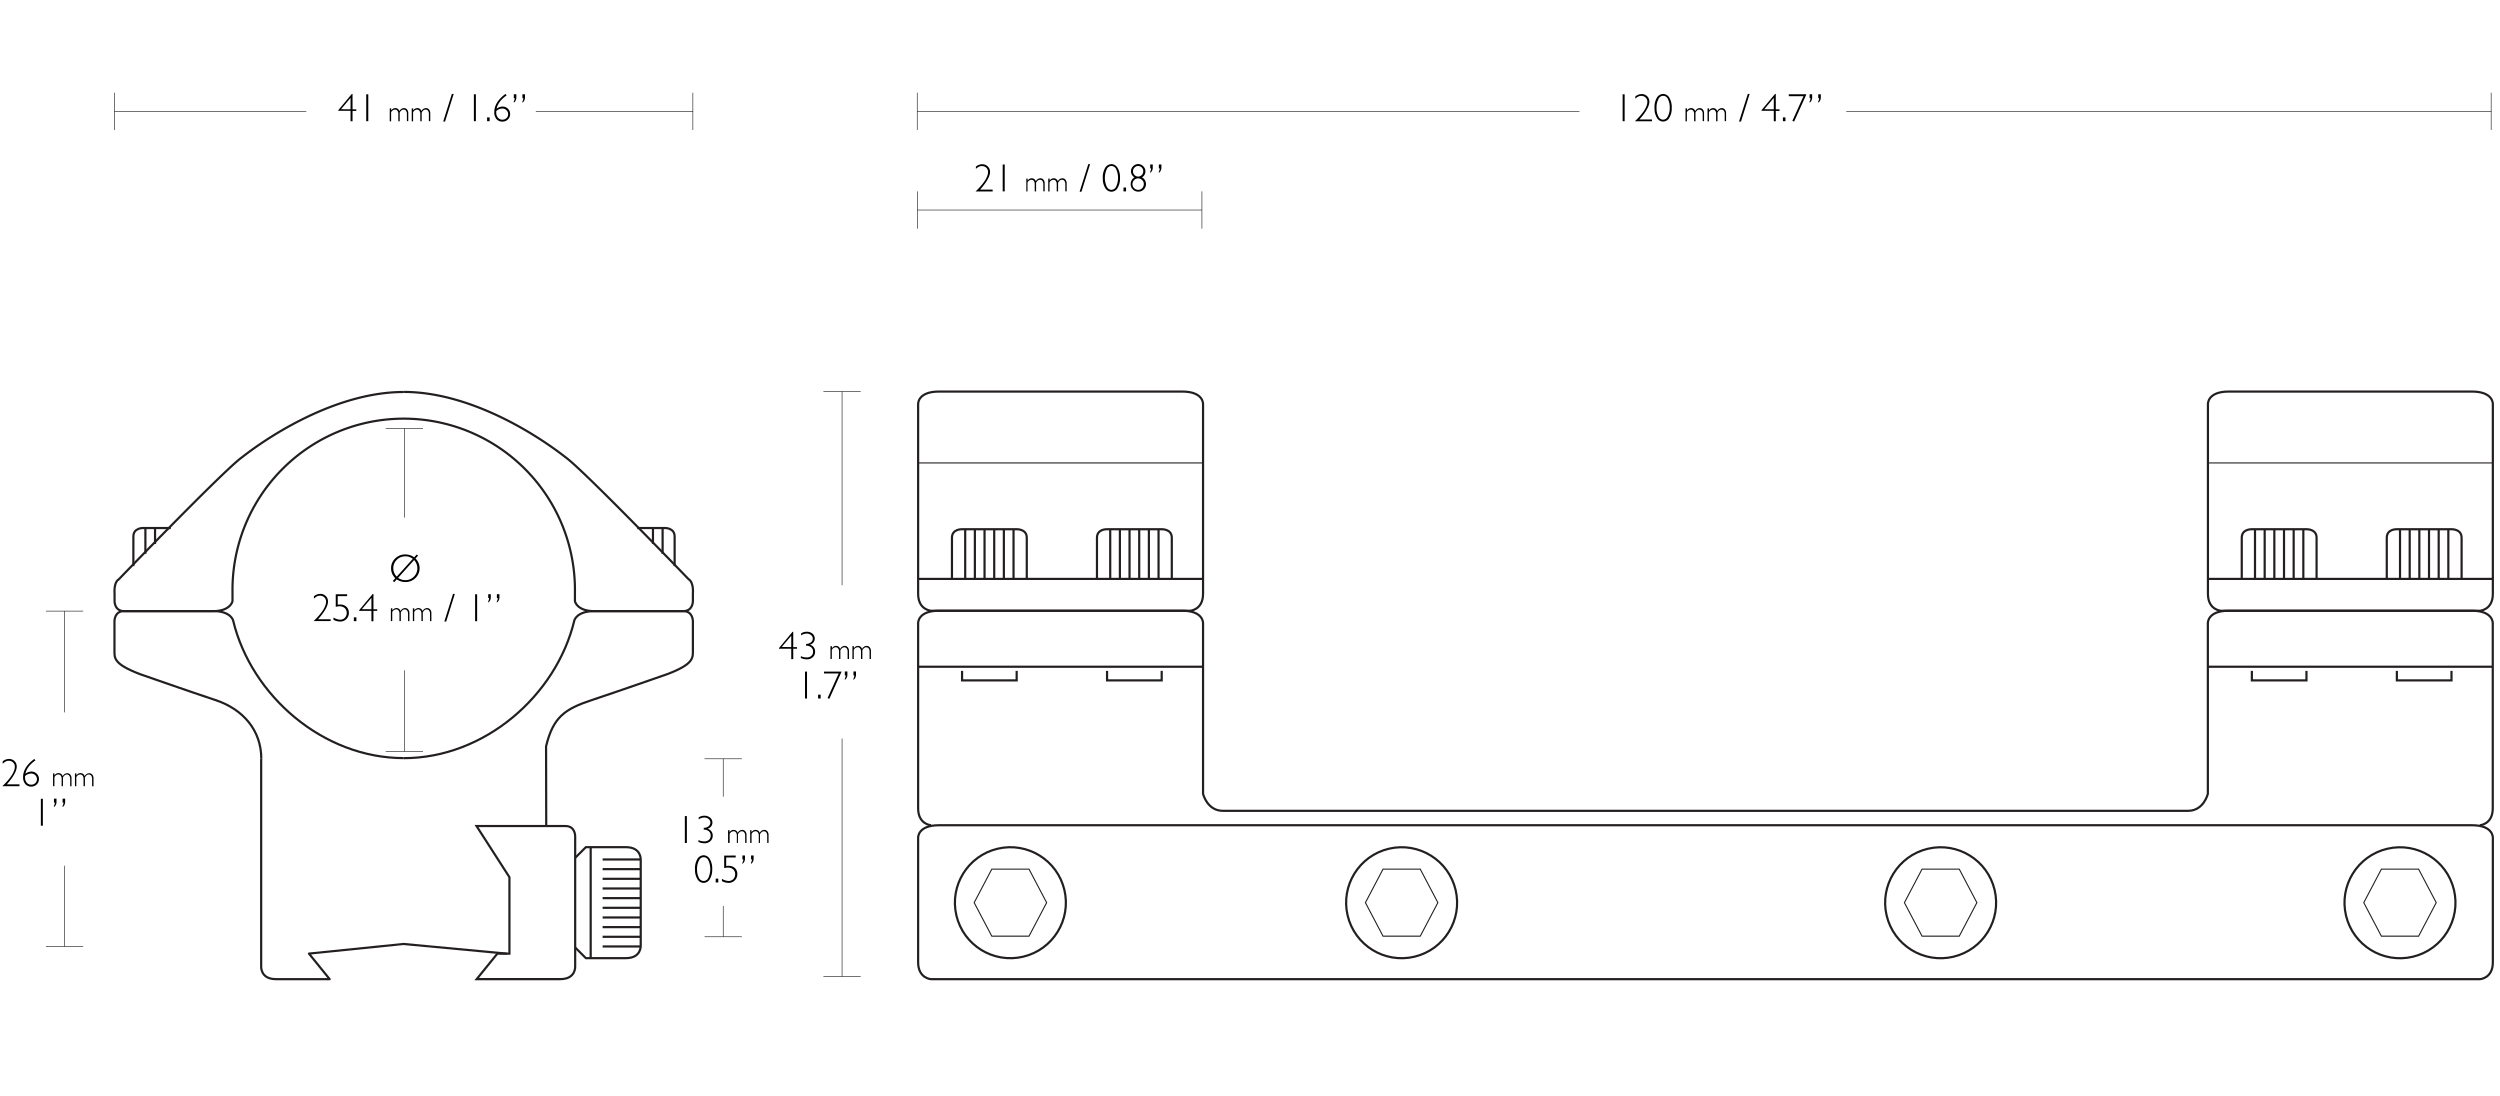 <svg xmlns="http://www.w3.org/2000/svg" viewBox="0 0 1140 500"><defs><style>.cls-1,.cls-2,.cls-3,.cls-4{fill:none;}.cls-1,.cls-2,.cls-3{stroke:#231f20;}.cls-1,.cls-2,.cls-4{stroke-miterlimit:10;}.cls-2{stroke-width:0.5px;}.cls-3{stroke-linejoin:round;}.cls-4{stroke:#000;stroke-width:0.25px;}</style></defs><title>Mount_Match_22104</title><g id="Layer_3" data-name="Layer 3"><path class="cls-1" d="M1136.74,270.77c0,7.43-5.92,7.73-5.92,7.73H1012.74s-5.92-.3-5.92-7.73V184.24s-.28-5.69,9.5-5.69h110.92c9.78,0,9.5,5.69,9.5,5.69Z"/><line class="cls-2" x1="1006.82" y1="211.1" x2="1136.74" y2="211.1"/><polygon class="cls-2" points="1102.89 396.33 1110.92 411.61 1102.89 426.89 1085.91 426.89 1077.88 411.61 1085.91 396.33 1102.89 396.33"/><circle class="cls-1" cx="1094.4" cy="411.61" r="25.3" transform="translate(-65.29 262.45) rotate(-13.28)"/><path class="cls-1" d="M1022.24,264V245.21c0-4,4.44-3.87,4.44-3.87h25.24s4.44-.12,4.44,3.87V264"/><polyline class="cls-1" points="1051.75 305.92 1051.75 310.26 1026.85 310.26 1026.85 305.92"/><path class="cls-1" d="M1088.37,264V245.21c0-4,4.43-3.87,4.43-3.87h25.25s4.44-.12,4.44,3.87V264"/><polyline class="cls-1" points="1117.88 305.92 1117.88 310.26 1092.97 310.26 1092.97 305.92"/><line class="cls-1" x1="1006.82" y1="263.98" x2="1136.74" y2="263.98"/><line class="cls-1" x1="1006.82" y1="304.03" x2="1136.74" y2="304.03"/><line class="cls-1" x1="1028.28" y1="241.34" x2="1028.28" y2="263.98"/><line class="cls-1" x1="1032.69" y1="241.34" x2="1032.69" y2="263.98"/><line class="cls-1" x1="1037.1" y1="241.34" x2="1037.1" y2="263.98"/><line class="cls-1" x1="1041.51" y1="241.34" x2="1041.51" y2="263.98"/><line class="cls-1" x1="1045.91" y1="241.34" x2="1045.91" y2="263.98"/><line class="cls-1" x1="1050.32" y1="241.34" x2="1050.32" y2="263.98"/><line class="cls-1" x1="1094.41" y1="241.34" x2="1094.41" y2="263.98"/><line class="cls-1" x1="1098.82" y1="241.34" x2="1098.82" y2="263.98"/><line class="cls-1" x1="1103.22" y1="241.34" x2="1103.22" y2="263.98"/><line class="cls-1" x1="1107.63" y1="241.34" x2="1107.63" y2="263.98"/><line class="cls-1" x1="1112.04" y1="241.34" x2="1112.04" y2="263.98"/><line class="cls-1" x1="1116.44" y1="241.34" x2="1116.44" y2="263.98"/><path class="cls-1" d="M548.59,270.77c0,7.43-5.92,7.73-5.92,7.73H424.59s-5.92-.3-5.92-7.73V184.24s-.28-5.69,9.5-5.69H539.09c9.79,0,9.5,5.69,9.5,5.69Z"/><path class="cls-1" d="M424.59,376.31s-5.92-.3-5.92-7.73V284.19s-.28-5.69,9.5-5.69H539.09c9.79,0,9.5,5.69,9.5,5.69V362s1.88,7.73,9,7.73H997.78c7.16,0,9-7.73,9-7.73V284.19s-.28-5.69,9.5-5.69h110.92c9.78,0,9.5,5.69,9.5,5.69v84.39c0,7.43-5.92,7.73-5.92,7.73"/><path class="cls-1" d="M1136.74,438.78c0,7.44-5.92,7.73-5.92,7.73H424.59s-5.92-.29-5.92-7.73V382s-.28-5.69,9.5-5.69h699.07c9.78,0,9.5,5.69,9.5,5.69Z"/><line class="cls-2" x1="418.67" y1="211.1" x2="548.59" y2="211.1"/><circle class="cls-1" cx="460.75" cy="411.61" r="25.3" transform="translate(-82.24 116.87) rotate(-13.28)"/><polygon class="cls-2" points="469.23 396.33 477.27 411.61 469.23 426.89 452.26 426.89 444.22 411.61 452.26 396.33 469.23 396.33"/><path class="cls-1" d="M434.09,264V245.21c0-4,4.44-3.87,4.44-3.87h25.25s4.43-.12,4.43,3.87V264"/><polyline class="cls-1" points="463.6 305.92 463.6 310.26 438.7 310.26 438.7 305.92"/><path class="cls-1" d="M500.22,264V245.21c0-4,4.43-3.87,4.43-3.87H529.9s4.44-.12,4.44,3.87V264"/><polyline class="cls-1" points="529.73 305.92 529.73 310.26 504.82 310.26 504.82 305.92"/><line class="cls-1" x1="418.67" y1="263.98" x2="548.59" y2="263.98"/><line class="cls-1" x1="418.67" y1="304.03" x2="548.59" y2="304.03"/><line class="cls-1" x1="440.13" y1="241.34" x2="440.13" y2="263.98"/><line class="cls-1" x1="444.54" y1="241.34" x2="444.54" y2="263.98"/><line class="cls-1" x1="448.95" y1="241.34" x2="448.95" y2="263.98"/><line class="cls-1" x1="453.36" y1="241.34" x2="453.36" y2="263.98"/><line class="cls-1" x1="457.76" y1="241.34" x2="457.76" y2="263.98"/><line class="cls-1" x1="462.17" y1="241.34" x2="462.17" y2="263.98"/><line class="cls-1" x1="506.26" y1="241.34" x2="506.26" y2="263.98"/><line class="cls-1" x1="510.67" y1="241.34" x2="510.67" y2="263.98"/><line class="cls-1" x1="515.07" y1="241.34" x2="515.07" y2="263.98"/><line class="cls-1" x1="519.48" y1="241.34" x2="519.48" y2="263.98"/><line class="cls-1" x1="523.89" y1="241.34" x2="523.89" y2="263.98"/><line class="cls-1" x1="528.3" y1="241.34" x2="528.3" y2="263.98"/><circle class="cls-1" cx="639.15" cy="411.61" r="25.3" transform="translate(-77.47 157.86) rotate(-13.28)"/><polygon class="cls-2" points="647.64 396.33 655.67 411.61 647.64 426.89 630.66 426.89 622.63 411.61 630.66 396.33 647.64 396.33"/><polygon class="cls-2" points="893.42 396.33 901.46 411.61 893.42 426.89 876.45 426.89 868.41 411.61 876.45 396.33 893.42 396.33"/><circle class="cls-1" cx="884.94" cy="411.61" r="25.3" transform="translate(-70.9 214.33) rotate(-13.28)"/><path class="cls-3" d="M119.15,346c0-13.09-8.43-22.65-20.9-26.77-10.7-3.53-34.55-11.87-34.55-11.87-12.11-4.67-11.5-7.34-11.5-10.9s0-13.13,0-13.13-.13-4.68,4.4-4.68H97.13c8.21,0,9.17,4.28,9.17,4.28,8.24,34.29,41,62.77,77.8,62.77"/><path class="cls-3" d="M184.1,345.72c36.81,0,69.55-28.48,77.79-62.77,0,0,1-4.27,9.17-4.28h40.49c4.53,0,4.41,4.68,4.41,4.68s0,9.43,0,13,.6,6.37-11.51,11c0,0-23.85,8.34-34.55,11.87-12.47,4.12-17.67,7.84-20.89,21.09l.07,36.37"/><path class="cls-3" d="M119.09,346v94.66s-.43,5.83,6.74,5.83h24.49l-9.44-11.65L184,430.45l47.05,4.41"/><path class="cls-1" d="M184.13,178.72c28.66,0,58.15,17.61,73.76,29.79,8.35,6,56.14,55.64,56.14,55.64,2.39,1.47,1.93,6.43,1.93,6.43V274s.12,4.68-4.41,4.68H271.06c-8.07,0-8.89-4.57-8.89-4.57v-4.24a78.08,78.08,0,1,0-156.15,0v4.24s-.81,4.57-8.89,4.57H56.64c-4.53,0-4.4-4.68-4.4-4.68v-3.39s-.46-5,1.92-6.43c0,0,47.79-49.61,56.15-55.64,15.61-12.18,45.1-29.79,73.75-29.79"/><path class="cls-1" d="M255.58,446.51H217.35l9.44-11.65h5.51V400l-15-23.32h40.57c4.53,0,4.41,4.68,4.41,4.68v59.3s.42,5.82-6.74,5.82H217.35"/><line class="cls-1" x1="269.35" y1="436.91" x2="269.35" y2="386.31"/><path class="cls-1" d="M262.33,432.09l4.82,4.82h18.28c7.16,0,6.74-5.83,6.74-5.83V392.14s.42-5.83-6.74-5.83H267.15l-4.82,4.82"/><line class="cls-1" x1="292.18" y1="391.92" x2="274.79" y2="391.92"/><line class="cls-1" x1="292.18" y1="396.33" x2="274.79" y2="396.33"/><line class="cls-1" x1="292.18" y1="400.74" x2="274.79" y2="400.74"/><line class="cls-1" x1="292.18" y1="405.15" x2="274.79" y2="405.15"/><line class="cls-1" x1="292.18" y1="409.55" x2="274.79" y2="409.55"/><line class="cls-1" x1="292.18" y1="413.96" x2="274.79" y2="413.96"/><line class="cls-1" x1="292.18" y1="418.37" x2="274.79" y2="418.37"/><line class="cls-1" x1="292.18" y1="422.77" x2="274.79" y2="422.77"/><line class="cls-1" x1="292.18" y1="427.18" x2="274.79" y2="427.18"/><line class="cls-1" x1="292.18" y1="431.59" x2="274.79" y2="431.59"/><path class="cls-1" d="M290.57,240.77h12.62s4.44-.12,4.44,3.87v13.53"/><path class="cls-1" d="M77.88,240.77H65.26s-4.44-.12-4.44,3.87v13.53"/><line class="cls-1" x1="297.75" y1="240.77" x2="297.75" y2="248.04"/><line class="cls-1" x1="302.15" y1="240.77" x2="302.15" y2="252.53"/><line class="cls-1" x1="70.7" y1="240.77" x2="70.7" y2="248.04"/><line class="cls-1" x1="66.3" y1="240.77" x2="66.3" y2="252.53"/></g><g id="DIMS"><line class="cls-4" x1="1135.96" y1="59.27" x2="1135.96" y2="42.27"/><line class="cls-4" x1="418.25" y1="59.27" x2="418.25" y2="42.27"/><line class="cls-4" x1="418.25" y1="50.77" x2="720.23" y2="50.77"/><line class="cls-4" x1="20.94" y1="431.59" x2="37.93" y2="431.59"/><line class="cls-4" x1="20.94" y1="278.66" x2="37.93" y2="278.66"/><line class="cls-4" x1="29.44" y1="394.77" x2="29.44" y2="431.59"/><line class="cls-4" x1="29.44" y1="278.66" x2="29.44" y2="324.85"/><line class="cls-4" x1="548.08" y1="104.27" x2="548.08" y2="87.27"/><line class="cls-4" x1="418.33" y1="104.27" x2="418.33" y2="87.27"/><line class="cls-4" x1="418.33" y1="95.77" x2="548.08" y2="95.77"/><path d="M740.84,43V55.27h-.92V43Z"/><path d="M745.7,45V44a4.47,4.47,0,0,1,2.86-1.11,3.49,3.49,0,0,1,2.55,1,3.36,3.36,0,0,1,1,2.5q0,2.93-4.52,8.07h5.71v.84h-7.79q5.69-5.48,5.68-8.89a2.56,2.56,0,0,0-.79-1.91,2.66,2.66,0,0,0-2-.77,3,3,0,0,0-1.39.31A7.11,7.11,0,0,0,745.7,45Z"/><path d="M758.39,42.84a3.33,3.33,0,0,1,2.79,1.65,8.33,8.33,0,0,1,1.13,4.7,8.17,8.17,0,0,1-1.11,4.53,3.26,3.26,0,0,1-2.78,1.71,3.31,3.31,0,0,1-2.84-1.67,7.88,7.88,0,0,1-1.11-4.41,8.24,8.24,0,0,1,1.19-5A3.4,3.4,0,0,1,758.39,42.84Zm0,11.73A2.5,2.5,0,0,0,760.56,53a8.16,8.16,0,0,0,.84-3.92,8.26,8.26,0,0,0-.82-3.86,2.31,2.31,0,0,0-4.34,0,8,8,0,0,0-.86,3.93,8.13,8.13,0,0,0,.83,3.93A2.45,2.45,0,0,0,758.35,54.57Z"/><path d="M769.29,49.43v1h0a2.12,2.12,0,0,1,1.86-1.14,1.92,1.92,0,0,1,1.88,1.4,2.39,2.39,0,0,1,2-1.4,1.81,1.81,0,0,1,1.46.65,2.54,2.54,0,0,1,.56,1.72v3.58h-.62V52a2.44,2.44,0,0,0-.4-1.49,1.32,1.32,0,0,0-1.13-.54,1.46,1.46,0,0,0-.93.32,3.8,3.8,0,0,0-.83,1v4h-.63V52a2.41,2.41,0,0,0-.41-1.5,1.35,1.35,0,0,0-1.12-.52,2.11,2.11,0,0,0-1.76,1.25v4.09h-.62V49.43Z"/><path d="M779.32,49.43v1h0a2.14,2.14,0,0,1,1.86-1.14,1.94,1.94,0,0,1,1.89,1.4,2.37,2.37,0,0,1,2-1.4,1.81,1.81,0,0,1,1.46.65,2.49,2.49,0,0,1,.56,1.72v3.58h-.62V52a2.44,2.44,0,0,0-.4-1.49,1.32,1.32,0,0,0-1.12-.54,1.49,1.49,0,0,0-.94.32,4,4,0,0,0-.83,1v4h-.63V52a2.35,2.35,0,0,0-.41-1.5,1.35,1.35,0,0,0-1.11-.52,2.08,2.08,0,0,0-1.76,1.25v4.09h-.63V49.43Z"/><path d="M797,42.84h.83l-3.94,12.59H793Z"/><path d="M809.76,42.84v7h1.71v.73h-1.71v4.74h-.91V50.53h-5.6v-.29l6.17-7.4Zm-.91,7V44.62l-4.33,5.18Z"/><path d="M814.17,53.52v1.75H813V53.52Z"/><path d="M823.73,43l-5.62,12.44-.79-.33,5.07-11.25h-6.7V43Z"/><path d="M826.35,43v1.37a2.92,2.92,0,0,1-1.17,2.48v-.63a2.44,2.44,0,0,0,.38-1.47h-.38V43Zm3.94,0v1.37a2.92,2.92,0,0,1-1.17,2.48v-.63a2.52,2.52,0,0,0,.38-1.47h-.38V43Z"/><path d="M1.22,348.28V347.2a4.43,4.43,0,0,1,2.87-1.12,3.48,3.48,0,0,1,2.54,1,3.38,3.38,0,0,1,1,2.5q0,2.94-4.52,8.07H8.88v.85H1.08q5.69-5.47,5.69-8.9a2.57,2.57,0,0,0-.79-1.9,2.7,2.7,0,0,0-2-.78,3,3,0,0,0-1.39.32A7.14,7.14,0,0,0,1.22,348.28Z"/><path d="M15.63,346.08l.53.65c-2.62,1.86-4.15,3.89-4.57,6.1a4.49,4.49,0,0,1,2.72-1,3.34,3.34,0,0,1,2.45,1,3.17,3.17,0,0,1,1,2.38,3.33,3.33,0,0,1-1,2.48,3.42,3.42,0,0,1-2.51,1,3.44,3.44,0,0,1-2.72-1.18,4.62,4.62,0,0,1-1-3.14Q10.51,349.86,15.63,346.08Zm-4.21,7.81q0,.32,0,.63a3.48,3.48,0,0,0,.79,2.39,2.57,2.57,0,0,0,2,.9,2.62,2.62,0,0,0,1.87-.7,2.29,2.29,0,0,0,.76-1.76,2.51,2.51,0,0,0-.76-1.86,2.59,2.59,0,0,0-1.89-.75A4.2,4.2,0,0,0,11.42,353.89Z"/><path d="M24.82,352.68v1h0a2.13,2.13,0,0,1,1.86-1.15A1.94,1.94,0,0,1,28.59,354a2.37,2.37,0,0,1,2-1.41,1.84,1.84,0,0,1,1.46.65,2.51,2.51,0,0,1,.56,1.72v3.59H32V355.2a2.41,2.41,0,0,0-.4-1.48,1.3,1.3,0,0,0-1.12-.55,1.42,1.42,0,0,0-.94.33,3.83,3.83,0,0,0-.83,1v4H28.1v-3.33a2.32,2.32,0,0,0-.41-1.49,1.36,1.36,0,0,0-1.12-.53,2.1,2.1,0,0,0-1.75,1.25v4.1h-.63v-5.84Z"/><path d="M34.84,352.68v1h0a2.13,2.13,0,0,1,1.86-1.15A1.92,1.92,0,0,1,38.61,354a2.38,2.38,0,0,1,2-1.41,1.86,1.86,0,0,1,1.47.65,2.56,2.56,0,0,1,.56,1.72v3.59H42V355.2a2.41,2.41,0,0,0-.4-1.48,1.29,1.29,0,0,0-1.12-.55,1.44,1.44,0,0,0-.94.33,3.64,3.64,0,0,0-.82,1v4h-.63v-3.33a2.32,2.32,0,0,0-.42-1.49,1.36,1.36,0,0,0-1.11-.53,2.1,2.1,0,0,0-1.76,1.25v4.1h-.62v-5.84Z"/><path d="M19.54,364.24v12.28h-.91V364.24Z"/><path d="M25.77,364.2v1.37a2.91,2.91,0,0,1-1.17,2.48v-.62A2.48,2.48,0,0,0,25,366H24.6V364.2Zm3.94,0v1.37a2.91,2.91,0,0,1-1.17,2.48v-.62a2.55,2.55,0,0,0,.38-1.48h-.38V364.2Z"/><path d="M445,77V76a4.47,4.47,0,0,1,2.86-1.11,3.52,3.52,0,0,1,2.55,1,3.36,3.36,0,0,1,1.05,2.5q0,2.92-4.52,8.07h5.71v.84h-7.79q5.69-5.47,5.68-8.89a2.56,2.56,0,0,0-.79-1.91,2.72,2.72,0,0,0-2-.77,3,3,0,0,0-1.39.31A6.83,6.83,0,0,0,445,77Z"/><path d="M458.15,75V87.27h-.92V75Z"/><path d="M468.6,81.43v1h0a2.12,2.12,0,0,1,1.86-1.14,1.92,1.92,0,0,1,1.88,1.4,2.39,2.39,0,0,1,2-1.4,1.82,1.82,0,0,1,1.47.65,2.54,2.54,0,0,1,.56,1.72v3.58h-.62V84a2.51,2.51,0,0,0-.4-1.49,1.32,1.32,0,0,0-1.13-.54,1.49,1.49,0,0,0-.94.32,4,4,0,0,0-.82,1v4h-.63V84a2.41,2.41,0,0,0-.41-1.5,1.35,1.35,0,0,0-1.12-.52,2.11,2.11,0,0,0-1.76,1.25v4.09H468V81.43Z"/><path d="M478.63,81.43v1h0a2.12,2.12,0,0,1,1.86-1.14,1.94,1.94,0,0,1,1.89,1.4,2.37,2.37,0,0,1,2-1.4,1.81,1.81,0,0,1,1.46.65,2.49,2.49,0,0,1,.56,1.72v3.58h-.62V84a2.44,2.44,0,0,0-.4-1.49,1.32,1.32,0,0,0-1.12-.54,1.47,1.47,0,0,0-.94.32,4,4,0,0,0-.83,1v4h-.63V84a2.41,2.41,0,0,0-.41-1.5,1.35,1.35,0,0,0-1.12-.52,2.1,2.1,0,0,0-1.75,1.25v4.09H478V81.43Z"/><path d="M496.26,74.84h.83l-3.94,12.59h-.85Z"/><path d="M506.8,74.84a3.33,3.33,0,0,1,2.79,1.65,8.33,8.33,0,0,1,1.13,4.7,8.22,8.22,0,0,1-1.11,4.54,3.26,3.26,0,0,1-2.77,1.7A3.32,3.32,0,0,1,504,85.76a7.88,7.88,0,0,1-1.11-4.41,8.24,8.24,0,0,1,1.19-5A3.42,3.42,0,0,1,506.8,74.84Zm0,11.73A2.48,2.48,0,0,0,509,85a9.53,9.53,0,0,0,0-7.78,2.44,2.44,0,0,0-2.19-1.54,2.47,2.47,0,0,0-2.15,1.51,9.61,9.61,0,0,0,0,7.86A2.43,2.43,0,0,0,506.77,86.57Z"/><path d="M513.48,85.52v1.75h-1.17V85.52Z"/><path d="M517.33,80.88a3.24,3.24,0,0,1-1.61-2.77,3.15,3.15,0,0,1,1-2.3,3.09,3.09,0,0,1,2.28-1,3.18,3.18,0,0,1,2.31,1,3.14,3.14,0,0,1,1,2.3,3.21,3.21,0,0,1-1.56,2.78,3.38,3.38,0,0,1,1.81,3,3.42,3.42,0,0,1-1,2.5,3.35,3.35,0,0,1-2.46,1,3.42,3.42,0,0,1-2.5-1,3.26,3.26,0,0,1-1-2.44A3.47,3.47,0,0,1,517.33,80.88Zm4.25,3a2.38,2.38,0,0,0-.77-1.78,2.54,2.54,0,0,0-1.84-.74,2.46,2.46,0,0,0-1.82.77A2.61,2.61,0,0,0,519,86.57a2.44,2.44,0,0,0,1.83-.76A2.69,2.69,0,0,0,521.58,83.87Zm-4.93-5.77a2.28,2.28,0,0,0,.68,1.69,2.22,2.22,0,0,0,1.67.7,2.17,2.17,0,0,0,1.66-.7,2.42,2.42,0,0,0,.66-1.74A2.34,2.34,0,0,0,519,75.7a2.19,2.19,0,0,0-1.65.7A2.34,2.34,0,0,0,516.65,78.1Z"/><path d="M525.66,75v1.37a2.92,2.92,0,0,1-1.17,2.48v-.63a2.42,2.42,0,0,0,.38-1.47h-.38V75Zm3.94,0v1.37a2.92,2.92,0,0,1-1.17,2.48v-.63a2.5,2.5,0,0,0,.38-1.47h-.38V75Z"/><path d="M180.92,264.19l-1.14,1.27-.67-.53,1.15-1.27a6.17,6.17,0,0,1-1.93-4.54,6,6,0,0,1,1.88-4.47,6.36,6.36,0,0,1,4.6-1.83,6.68,6.68,0,0,1,4.05,1.32l1.14-1.25.66.45-1.2,1.34a6.2,6.2,0,0,1,0,8.9,6.39,6.39,0,0,1-4.62,1.83A6.78,6.78,0,0,1,180.92,264.19Zm0-1.26,7.32-8.09a5.22,5.22,0,0,0-3.39-1.14,5.32,5.32,0,0,0-3.9,1.57,5.2,5.2,0,0,0-1.6,3.85A5.26,5.26,0,0,0,180.92,262.93Zm7.91-7.56-7.28,8.12a5.5,5.5,0,0,0,3.3,1.05,5.3,5.3,0,0,0,3.87-1.57,5.24,5.24,0,0,0,1.58-3.85A5.52,5.52,0,0,0,188.83,255.37Z"/><path d="M143.15,273v-1.08a4.41,4.41,0,0,1,2.86-1.12,3.52,3.52,0,0,1,2.55,1,3.37,3.37,0,0,1,1,2.5c0,2-1.5,4.64-4.51,8.07h5.71v.85H143q5.7-5.47,5.69-8.9a2.57,2.57,0,0,0-.79-1.91,2.72,2.72,0,0,0-2-.77,3,3,0,0,0-1.39.32A6.83,6.83,0,0,0,143.15,273Z"/><path d="M158.29,271v.85H154v3.89a5.47,5.47,0,0,1,1-.08,4.14,4.14,0,0,1,2.95,1,3.57,3.57,0,0,1,1.12,2.77,3.86,3.86,0,0,1-4,4,6.43,6.43,0,0,1-3-.8v-1.05a6.23,6.23,0,0,0,3,1,2.89,2.89,0,0,0,2.17-.86,3,3,0,0,0,.86-2.18,2.88,2.88,0,0,0-.91-2.25,3.48,3.48,0,0,0-2.41-.82,5.66,5.66,0,0,0-1.68.27V271Z"/><path d="M162.52,281.51v1.75h-1.17v-1.75Z"/><path d="M170.29,270.82v7H172v.74h-1.71v4.74h-.92v-4.74h-5.6v-.3l6.17-7.4Zm-.92,7V272.6L165,277.78Z"/><path d="M178.92,277.42v1h0a2.12,2.12,0,0,1,1.86-1.14,1.92,1.92,0,0,1,1.88,1.4,2.39,2.39,0,0,1,2-1.4,1.85,1.85,0,0,1,1.47.65,2.54,2.54,0,0,1,.56,1.72v3.59h-.62v-3.32a2.53,2.53,0,0,0-.4-1.49,1.32,1.32,0,0,0-1.13-.54,1.49,1.49,0,0,0-.94.32,4.07,4.07,0,0,0-.82,1v4h-.63v-3.33a2.35,2.35,0,0,0-.42-1.5,1.35,1.35,0,0,0-1.11-.52,2.11,2.11,0,0,0-1.76,1.25v4.1h-.62v-5.84Z"/><path d="M188.94,277.42v1h0a2.12,2.12,0,0,1,1.86-1.14,1.94,1.94,0,0,1,1.89,1.4,2.37,2.37,0,0,1,2-1.4,1.84,1.84,0,0,1,1.46.65,2.49,2.49,0,0,1,.56,1.72v3.59h-.62v-3.32a2.46,2.46,0,0,0-.4-1.49,1.32,1.32,0,0,0-1.12-.54,1.47,1.47,0,0,0-.94.32,4.07,4.07,0,0,0-.83,1v4h-.63v-3.33a2.41,2.41,0,0,0-.41-1.5,1.38,1.38,0,0,0-1.12-.52,2.12,2.12,0,0,0-1.76,1.25v4.1h-.62v-5.84Z"/><path d="M206.58,270.82h.83l-3.94,12.59h-.85Z"/><path d="M217.57,271v12.28h-.92V271Z"/><path d="M223.8,270.94v1.37a2.91,2.91,0,0,1-1.17,2.48v-.62a2.55,2.55,0,0,0,.38-1.48h-.38v-1.75Zm3.94,0v1.37a2.91,2.91,0,0,1-1.17,2.48v-.62a2.55,2.55,0,0,0,.38-1.48h-.38v-1.75Z"/><line class="cls-4" x1="321.28" y1="427.18" x2="338.28" y2="427.18"/><line class="cls-4" x1="321.28" y1="346.02" x2="338.28" y2="346.02"/><line class="cls-4" x1="329.78" y1="413.11" x2="329.78" y2="427.18"/><line class="cls-4" x1="329.78" y1="346.02" x2="329.78" y2="363.28"/><path d="M313.21,372.13v12.28h-.92V372.13Z"/><path d="M318.6,373.64v-.87a4.19,4.19,0,0,1,2.58-.8,3.92,3.92,0,0,1,2.63.87,2.91,2.91,0,0,1,.46,4,3.23,3.23,0,0,1-1.67,1.09v0A3.09,3.09,0,0,1,325,381a3.26,3.26,0,0,1-1.09,2.58,3.82,3.82,0,0,1-2.59.95,6.54,6.54,0,0,1-2.83-.61v-.84a6.44,6.44,0,0,0,2.73.59,2.94,2.94,0,0,0,2.06-.72,2.43,2.43,0,0,0,.79-1.89,2.53,2.53,0,0,0-.84-2,3.25,3.25,0,0,0-2.32-.72v-.86a3.29,3.29,0,0,0,2.19-.7,2.15,2.15,0,0,0,.83-1.68,2.06,2.06,0,0,0-.8-1.64,3.08,3.08,0,0,0-2-.66A4.37,4.37,0,0,0,318.6,373.64Z"/><path d="M332.66,378.57v1h0a2.12,2.12,0,0,1,1.86-1.14,1.91,1.91,0,0,1,1.88,1.4,2.37,2.37,0,0,1,2-1.4,1.83,1.83,0,0,1,1.46.64,2.58,2.58,0,0,1,.56,1.72v3.59h-.62V381.1a2.44,2.44,0,0,0-.4-1.49,1.32,1.32,0,0,0-1.12-.54,1.41,1.41,0,0,0-.94.32,3.65,3.65,0,0,0-.83,1v4H336v-3.33a2.4,2.4,0,0,0-.41-1.49,1.35,1.35,0,0,0-1.12-.52,2.11,2.11,0,0,0-1.76,1.25v4.09H332v-5.84Z"/><path d="M342.69,378.57v1h0a2.14,2.14,0,0,1,1.86-1.14,1.92,1.92,0,0,1,1.89,1.4,2.35,2.35,0,0,1,2-1.4,1.87,1.87,0,0,1,1.47.64,2.57,2.57,0,0,1,.55,1.72v3.59h-.62V381.1a2.44,2.44,0,0,0-.4-1.49,1.31,1.31,0,0,0-1.12-.54,1.43,1.43,0,0,0-.94.32,3.83,3.83,0,0,0-.83,1v4H346v-3.33a2.34,2.34,0,0,0-.42-1.49,1.35,1.35,0,0,0-1.11-.52,2.08,2.08,0,0,0-1.76,1.25v4.09h-.63v-5.84Z"/><path d="M320.85,390a3.34,3.34,0,0,1,2.79,1.66,8.33,8.33,0,0,1,1.13,4.7,8.17,8.17,0,0,1-1.11,4.53,3.26,3.26,0,0,1-2.78,1.71,3.3,3.3,0,0,1-2.84-1.68,7.82,7.82,0,0,1-1.11-4.4,8.24,8.24,0,0,1,1.19-5A3.4,3.4,0,0,1,320.85,390Zm0,11.74a2.5,2.5,0,0,0,2.21-1.55,9.53,9.53,0,0,0,0-7.78,2.31,2.31,0,0,0-4.34,0,8,8,0,0,0-.86,3.93,8.13,8.13,0,0,0,.83,3.93A2.45,2.45,0,0,0,320.81,401.71Z"/><path d="M327.53,400.66v1.75h-1.17v-1.75Z"/><path d="M335.48,390.13V391h-4.34v3.89a6.71,6.71,0,0,1,1-.08,4.18,4.18,0,0,1,2.95,1,3.63,3.63,0,0,1,1.12,2.78,3.9,3.9,0,0,1-4,4,6.29,6.29,0,0,1-3-.81v-1.05a6.12,6.12,0,0,0,3,1,2.94,2.94,0,0,0,2.17-.86,3,3,0,0,0,.85-2.18,2.89,2.89,0,0,0-.9-2.26,3.5,3.5,0,0,0-2.41-.81,6,6,0,0,0-1.69.26v-5.73Z"/><path d="M339.71,390.1v1.37a2.93,2.93,0,0,1-1.17,2.48v-.63a2.52,2.52,0,0,0,.38-1.47h-.38V390.1Zm3.94,0v1.37a2.93,2.93,0,0,1-1.17,2.48v-.63a2.52,2.52,0,0,0,.38-1.47h-.38V390.1Z"/><line class="cls-4" x1="841.89" y1="50.77" x2="1136.04" y2="50.77"/><line class="cls-4" x1="175.88" y1="342.61" x2="192.88" y2="342.61"/><line class="cls-4" x1="175.88" y1="195.35" x2="192.88" y2="195.35"/><line class="cls-4" x1="184.38" y1="305.66" x2="184.38" y2="342.61"/><line class="cls-4" x1="184.38" y1="195.35" x2="184.38" y2="236.04"/><line class="cls-4" x1="315.95" y1="59.27" x2="315.95" y2="42.27"/><line class="cls-4" x1="52.2" y1="59.27" x2="52.2" y2="42.27"/><line class="cls-4" x1="52.2" y1="50.77" x2="139.67" y2="50.77"/><path d="M160.76,42.84v7h1.71v.73h-1.71v4.74h-.91V50.53h-5.6v-.29l6.17-7.4Zm-.91,7V44.62l-4.33,5.18Z"/><path d="M167.94,43V55.27H167V43Z"/><path d="M178.4,49.43v1h0a2.14,2.14,0,0,1,1.86-1.14,1.94,1.94,0,0,1,1.89,1.4,2.37,2.37,0,0,1,2-1.4,1.81,1.81,0,0,1,1.46.65,2.49,2.49,0,0,1,.56,1.72v3.58h-.62V52a2.44,2.44,0,0,0-.4-1.49,1.32,1.32,0,0,0-1.12-.54,1.47,1.47,0,0,0-.94.32,4,4,0,0,0-.83,1v4h-.63V52a2.35,2.35,0,0,0-.41-1.5,1.35,1.35,0,0,0-1.12-.52,2.08,2.08,0,0,0-1.75,1.25v4.09h-.63V49.43Z"/><path d="M188.42,49.43v1h0a2.14,2.14,0,0,1,1.86-1.14,1.92,1.92,0,0,1,1.89,1.4,2.39,2.39,0,0,1,2-1.4,1.83,1.83,0,0,1,1.47.65,2.54,2.54,0,0,1,.56,1.72v3.58h-.63V52a2.44,2.44,0,0,0-.4-1.49,1.31,1.31,0,0,0-1.12-.54,1.49,1.49,0,0,0-.94.32,3.79,3.79,0,0,0-.82,1v4h-.63V52a2.35,2.35,0,0,0-.42-1.5,1.35,1.35,0,0,0-1.11-.52,2.08,2.08,0,0,0-1.76,1.25v4.09h-.62V49.43Z"/><path d="M206.05,42.84h.83l-3.94,12.59h-.85Z"/><path d="M217,43V55.27h-.91V43Z"/><path d="M223.27,53.52v1.75h-1.16V53.52Z"/><path d="M230.49,42.84l.54.65c-2.63,1.85-4.15,3.89-4.57,6.1a4.46,4.46,0,0,1,2.71-1,3.36,3.36,0,0,1,2.45,1,3.2,3.2,0,0,1,1,2.39,3.32,3.32,0,0,1-1,2.47,3.4,3.4,0,0,1-2.5,1,3.44,3.44,0,0,1-2.73-1.17,4.64,4.64,0,0,1-1-3.15Q225.38,46.61,230.49,42.84Zm-4.2,7.81c0,.21,0,.42,0,.62a3.54,3.54,0,0,0,.79,2.4,2.59,2.59,0,0,0,2,.9,2.66,2.66,0,0,0,1.87-.71,2.3,2.3,0,0,0,.75-1.75,2.5,2.5,0,0,0-.76-1.86,2.59,2.59,0,0,0-1.88-.75A4.15,4.15,0,0,0,226.29,50.65Z"/><path d="M235.46,43v1.37a2.92,2.92,0,0,1-1.17,2.48v-.63a2.52,2.52,0,0,0,.38-1.47h-.38V43Zm3.93,0v1.37a2.92,2.92,0,0,1-1.17,2.48v-.63a2.44,2.44,0,0,0,.38-1.47h-.38V43Z"/><line class="cls-4" x1="244.33" y1="50.77" x2="316.04" y2="50.77"/><line class="cls-4" x1="375.48" y1="445.25" x2="392.48" y2="445.25"/><line class="cls-4" x1="375.48" y1="178.55" x2="392.48" y2="178.55"/><line class="cls-4" x1="383.98" y1="336.77" x2="383.98" y2="445.25"/><line class="cls-4" x1="383.98" y1="178.55" x2="383.98" y2="266.85"/><path d="M361.72,288.08v7h1.72v.74h-1.72v4.74h-.91v-4.74h-5.6v-.3l6.17-7.4Zm-.91,7v-5.18L356.48,295Z"/><path d="M365.29,289.75v-.88a4.23,4.23,0,0,1,2.58-.79,3.94,3.94,0,0,1,2.64.87,2.92,2.92,0,0,1,.45,3.95A3.26,3.26,0,0,1,369.3,294v0a3.1,3.1,0,0,1,2.38,3.13,3.25,3.25,0,0,1-1.09,2.58,3.79,3.79,0,0,1-2.58.95,6.65,6.65,0,0,1-2.83-.61v-.85a6.25,6.25,0,0,0,2.72.59,3,3,0,0,0,2.07-.72,2.46,2.46,0,0,0,.79-1.89,2.55,2.55,0,0,0-.84-2,3.32,3.32,0,0,0-2.33-.71v-.86a3.31,3.31,0,0,0,2.19-.7,2.13,2.13,0,0,0,.84-1.69,2,2,0,0,0-.81-1.63,3,3,0,0,0-2-.67A4.43,4.43,0,0,0,365.29,289.75Z"/><path d="M379.36,294.68v1h0a2.13,2.13,0,0,1,1.86-1.15,1.92,1.92,0,0,1,1.89,1.41,2.38,2.38,0,0,1,2-1.41,1.86,1.86,0,0,1,1.47.65,2.56,2.56,0,0,1,.56,1.72v3.59h-.63V297.2a2.41,2.41,0,0,0-.4-1.48,1.29,1.29,0,0,0-1.12-.55,1.44,1.44,0,0,0-.94.33,3.83,3.83,0,0,0-.83,1v4h-.62v-3.33a2.32,2.32,0,0,0-.42-1.49,1.36,1.36,0,0,0-1.11-.53,2.1,2.1,0,0,0-1.76,1.25v4.1h-.62v-5.84Z"/><path d="M389.38,294.68v1h0a2.11,2.11,0,0,1,1.86-1.15,1.92,1.92,0,0,1,1.88,1.41,2.38,2.38,0,0,1,2-1.41,1.85,1.85,0,0,1,1.47.65,2.56,2.56,0,0,1,.56,1.72v3.59h-.62V297.2a2.48,2.48,0,0,0-.4-1.48,1.32,1.32,0,0,0-1.13-.55,1.44,1.44,0,0,0-.94.33,3.83,3.83,0,0,0-.82,1v4h-.63v-3.33a2.32,2.32,0,0,0-.42-1.49,1.34,1.34,0,0,0-1.11-.53,2.11,2.11,0,0,0-1.76,1.25v4.1h-.62v-5.84Z"/><path d="M368,306.24v12.28h-.91V306.24Z"/><path d="M374.22,316.77v1.75h-1.17v-1.75Z"/><path d="M383.78,306.24l-5.62,12.44-.79-.34,5.07-11.25h-6.7v-.85Z"/><path d="M386.41,306.2v1.37a2.91,2.91,0,0,1-1.17,2.48v-.62a2.55,2.55,0,0,0,.37-1.48h-.37V306.2Zm3.93,0v1.37a2.91,2.91,0,0,1-1.17,2.48v-.62a2.48,2.48,0,0,0,.38-1.48h-.38V306.2Z"/></g></svg>